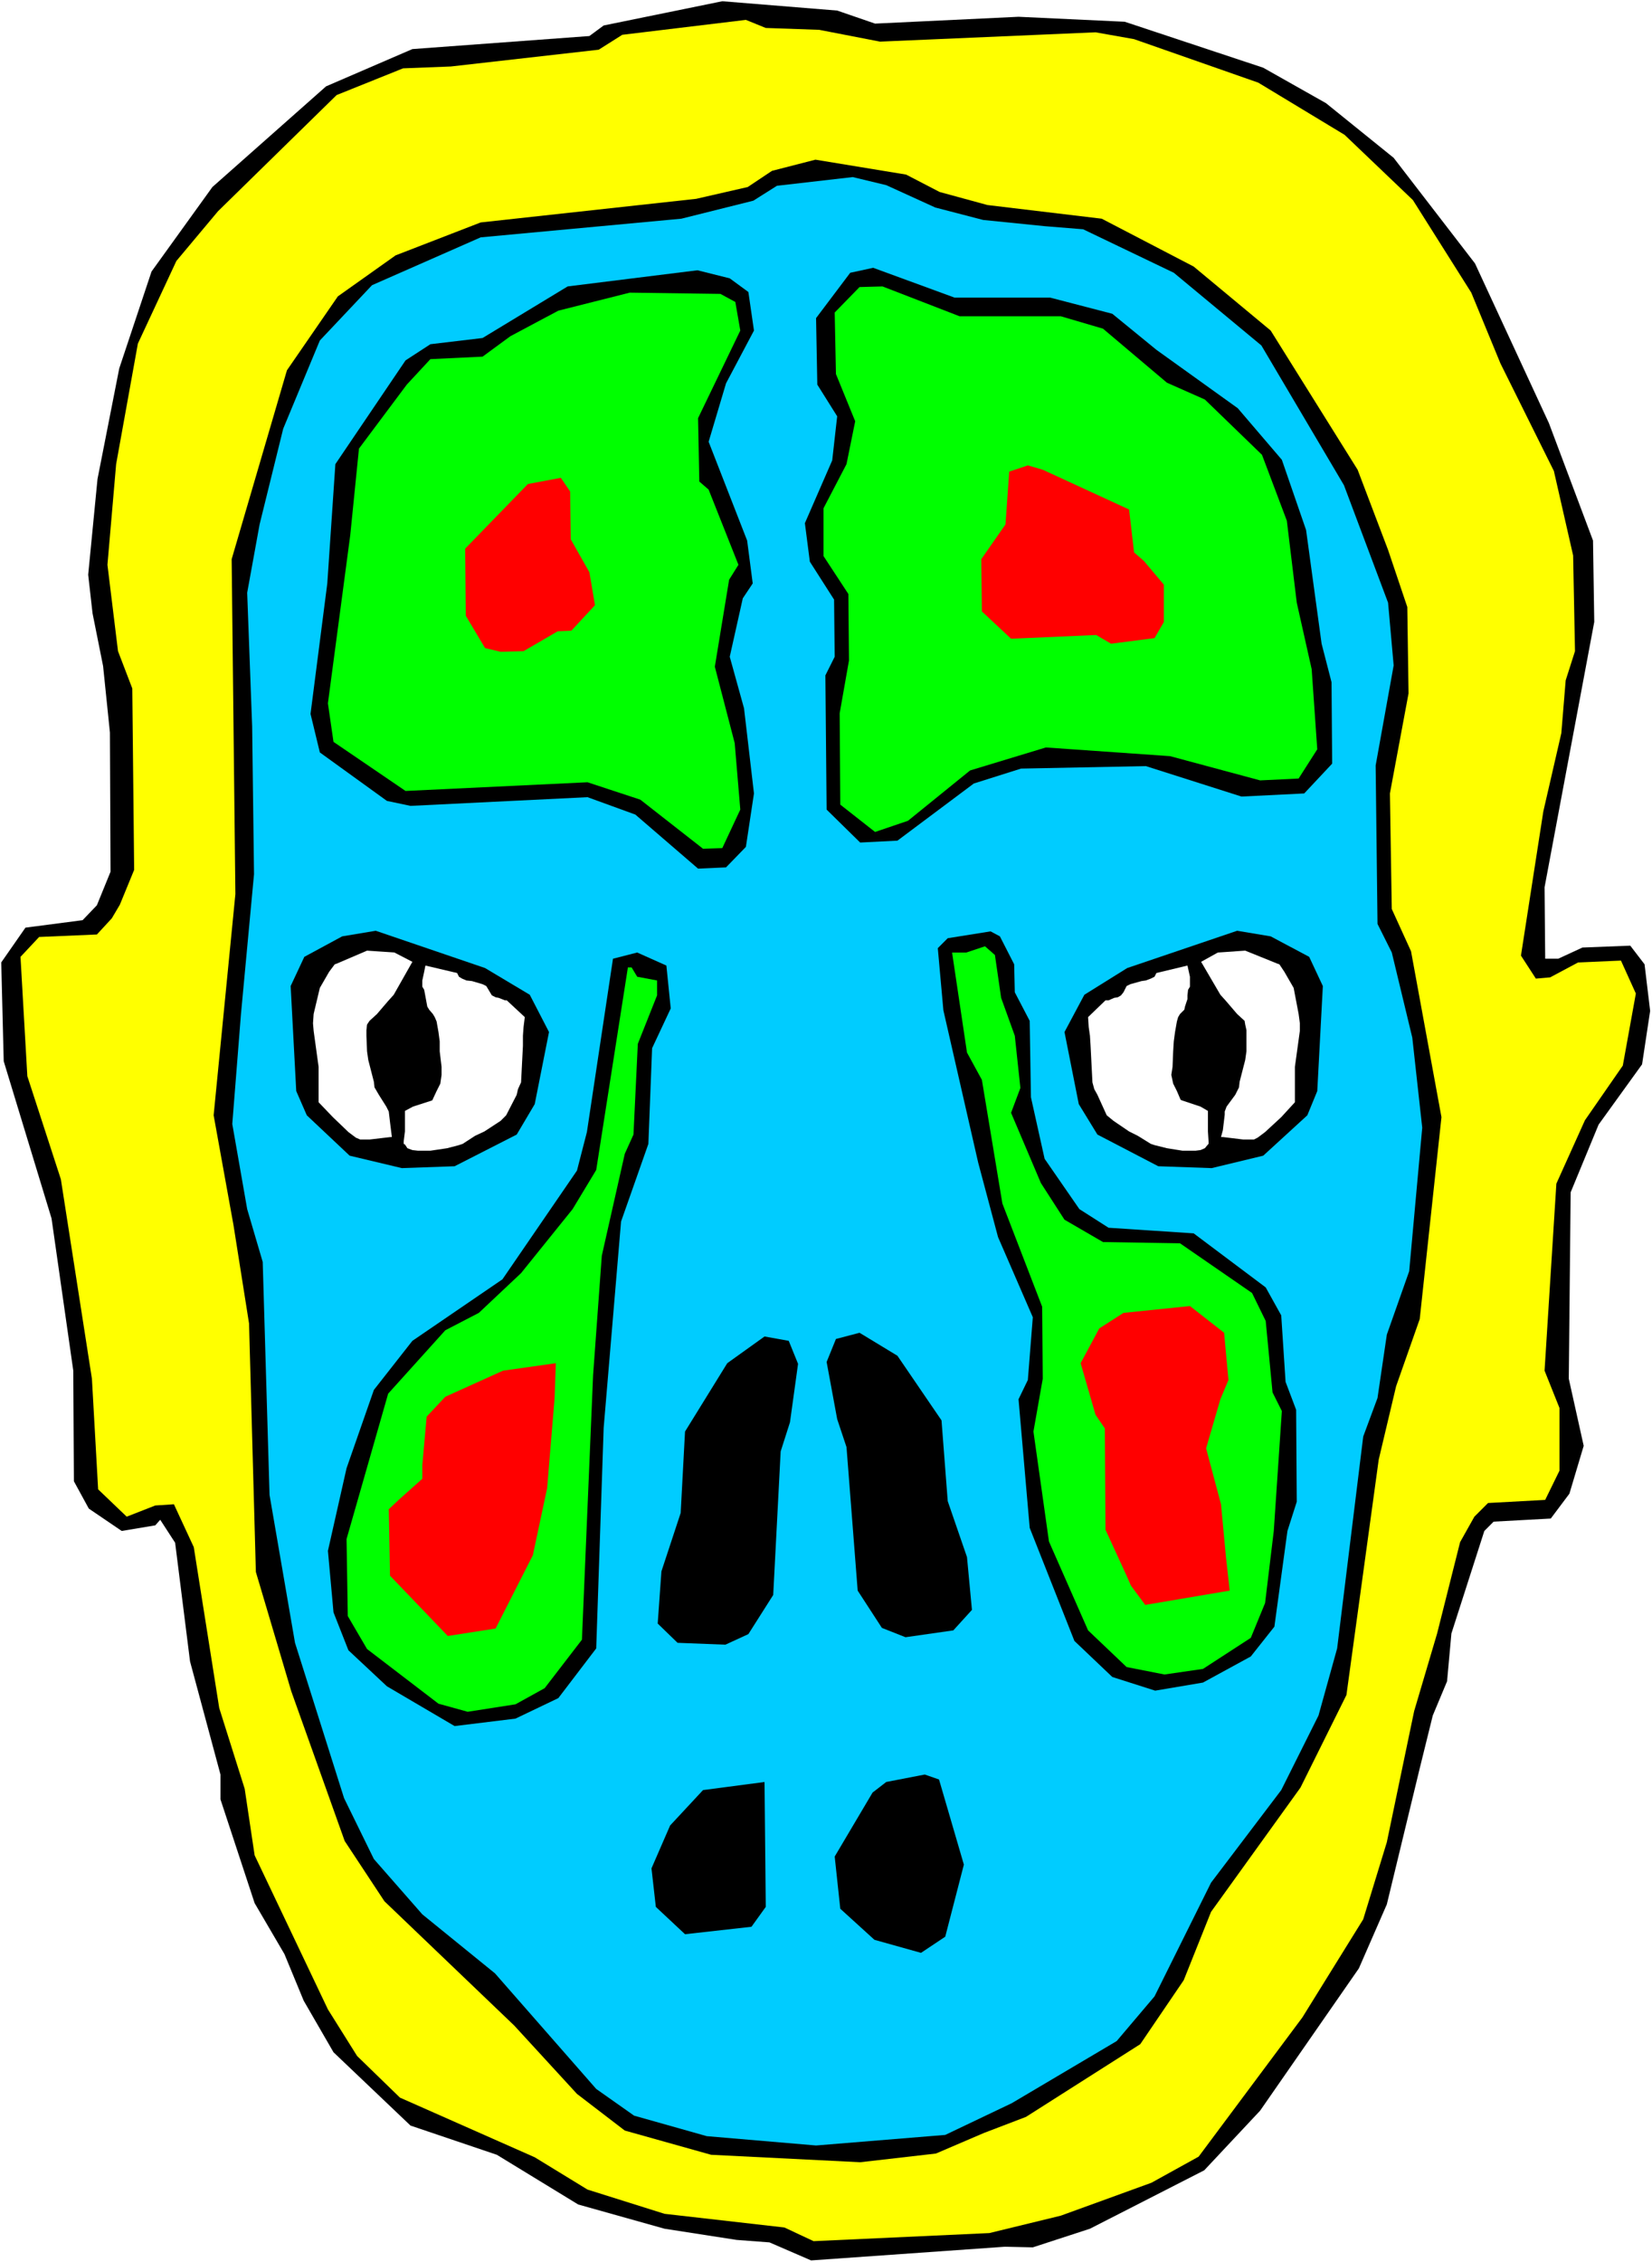 <?xml version="1.0" encoding="UTF-8" standalone="no"?>
<svg
   version="1.0"
   width="113.712mm"
   height="155.668mm"
   id="svg27"
   sodipodi:docname="Head 08.wmf"
   xmlns:inkscape="http://www.inkscape.org/namespaces/inkscape"
   xmlns:sodipodi="http://sodipodi.sourceforge.net/DTD/sodipodi-0.dtd"
   xmlns="http://www.w3.org/2000/svg"
   xmlns:svg="http://www.w3.org/2000/svg">
  <rect width="100%" height="100%" fill="#333333" stroke="none"/>
  <sodipodi:namedview
     id="namedview27"
     pagecolor="#ffffff"
     bordercolor="#000000"
     borderopacity="0.25"
     inkscape:showpageshadow="2"
     inkscape:pageopacity="0.0"
     inkscape:pagecheckerboard="0"
     inkscape:deskcolor="#d1d1d1"
     inkscape:document-units="mm" />
  <defs
     id="defs1">
    <pattern
       id="WMFhbasepattern"
       patternUnits="userSpaceOnUse"
       width="6"
       height="6"
       x="0"
       y="0" />
  </defs>
  <path
     style="fill:#ffffff;fill-opacity:1;fill-rule:evenodd;stroke:none"
     d="M 0,588.353 H 429.779 V 0 H 0 Z"
     id="path1" />
  <path
     style="fill:#000000;fill-opacity:1;fill-rule:evenodd;stroke:none"
     d="m 153.331,9.372 -46.048,3.393 -22.458,9.695 -29.568,26.178 -15.834,21.976 -8.402,25.208 -5.655,28.763 -2.424,24.885 1.131,10.019 2.747,13.735 1.777,17.29 0.162,36.196 -3.555,8.726 -3.716,3.878 -14.865,1.939 -6.301,9.049 0.646,25.693 12.441,40.883 5.655,39.59 0.162,28.763 3.878,7.11 8.563,5.817 8.725,-1.454 1.293,-1.454 3.878,5.979 3.878,30.864 7.917,29.41 v 6.464 l 8.886,26.986 7.755,13.25 5.009,12.119 7.755,13.412 20.035,19.068 22.458,7.595 21.166,12.927 22.458,6.302 18.742,2.909 8.563,0.646 10.825,4.686 50.41,-3.555 7.271,0.162 14.865,-4.848 29.729,-15.19 14.541,-15.513 25.69,-37.004 7.271,-16.644 8.563,-35.388 3.393,-13.735 3.716,-8.888 1.131,-12.443 8.563,-26.663 2.424,-2.424 14.865,-0.808 4.847,-6.464 3.716,-12.443 -3.878,-17.452 0.485,-48.477 7.271,-17.613 11.31,-15.674 2.1,-13.897 -1.454,-12.119 -3.716,-4.848 -12.441,0.485 -6.301,2.909 h -3.393 l -0.162,-18.583 12.926,-68.999 -0.323,-21.168 L 402.958,110.044 383.731,68.515 362.565,41.044 344.954,26.824 328.636,17.613 292.605,5.656 264.977,4.363 227.654,6.14 217.798,2.747 187.907,0.323 157.047,6.625 Z"
     id="path2" />
  <path
     style="fill:#ffff00;fill-opacity:1;fill-rule:evenodd;stroke:none"
     d="M 155.755,12.927 117.301,17.29 104.86,17.775 87.572,24.723 56.711,54.941 45.886,67.868 35.869,89.36 l -5.655,31.349 -2.262,26.178 2.747,22.461 3.716,9.695 0.485,47.185 -3.716,9.049 -2.1,3.555 -3.878,4.201 -15.026,0.646 -4.847,5.171 1.777,31.026 8.725,26.824 8.079,51.871 1.616,28.763 7.432,7.11 7.432,-2.909 4.847,-0.323 5.17,11.15 6.624,41.852 6.624,21.007 2.585,17.29 19.065,40.075 7.594,12.119 11.148,10.827 35.061,15.513 13.734,8.403 20.035,6.302 31.183,3.555 7.594,3.555 45.725,-2.101 18.581,-4.525 23.589,-8.564 12.279,-6.787 26.982,-36.196 15.834,-25.531 6.14,-20.037 7.109,-34.096 5.978,-20.199 5.978,-23.754 3.716,-6.625 3.555,-3.555 14.865,-0.808 3.716,-7.595 v -16.321 l -3.878,-9.695 3.07,-48.639 7.432,-16.482 9.856,-14.22 3.393,-18.745 -3.878,-8.564 -11.148,0.485 -7.271,3.878 -3.716,0.323 -3.878,-5.979 5.817,-37.489 4.686,-20.36 1.131,-13.735 2.424,-7.595 -0.485,-24.885 -5.009,-21.976 L 390.356,94.531 382.762,76.109 367.574,52.032 349.801,35.065 327.343,21.492 295.029,10.18 285.011,8.403 228.946,10.827 213.112,7.756 199.217,7.272 194.047,5.171 161.894,9.049 Z"
     id="path3" />
  <path
     style="fill:#000000;fill-opacity:1;fill-rule:evenodd;stroke:none"
     d="M 194.532,48.639 181.121,51.709 125.056,57.85 102.921,66.414 87.895,77.079 74.646,96.308 60.266,145.432 l 0.969,87.098 -5.655,57.526 5.17,28.602 4.039,25.531 1.777,64.636 9.21,31.025 13.895,38.943 10.341,15.674 33.768,32.318 16.319,17.775 12.441,9.534 22.458,6.302 38.777,1.939 19.712,-2.262 12.441,-5.332 10.987,-4.201 29.729,-18.906 11.31,-16.644 7.109,-17.775 23.266,-32.318 11.956,-24.077 8.402,-61.243 4.524,-19.068 6.14,-17.452 5.655,-52.517 -7.917,-43.145 -5.009,-10.988 -0.485,-30.056 4.847,-26.016 -0.323,-22.461 -5.009,-14.866 -7.917,-20.845 -22.62,-36.196 -20.035,-16.644 -23.913,-12.443 -29.729,-3.555 -12.441,-3.393 -8.725,-4.525 -23.589,-3.878 -11.31,2.909 z"
     id="path4" />
  <path
     style="fill:#00ccff;fill-opacity:1;fill-rule:evenodd;stroke:none"
     d="m 195.986,52.194 -18.742,4.686 -52.187,4.848 -28.275,12.443 -13.572,14.382 -9.533,22.946 -6.14,24.885 -3.231,17.775 1.293,34.742 0.485,38.459 -3.393,36.358 -2.262,28.602 3.878,22.138 4.039,13.735 1.777,60.597 6.624,38.459 12.764,40.398 7.755,15.836 12.603,14.382 18.904,15.351 26.336,30.056 9.856,6.948 18.904,5.332 28.436,2.424 33.607,-2.747 17.288,-8.241 27.306,-16.159 9.856,-11.635 14.703,-29.571 18.258,-24.077 9.694,-19.391 4.847,-17.452 6.786,-55.103 3.716,-10.019 2.424,-16.482 5.817,-16.482 3.393,-37.328 -2.585,-23.431 -5.332,-22.138 -3.716,-7.433 -0.485,-41.206 4.686,-26.016 -1.454,-16.321 -11.472,-30.541 -21.489,-36.358 -22.782,-18.906 -23.589,-11.311 -10.017,-0.808 -15.996,-1.616 -12.441,-3.232 -12.764,-5.817 -8.725,-2.101 -19.712,2.262 z"
     id="path5" />
  <path
     style="fill:#000000;fill-opacity:1;fill-rule:evenodd;stroke:none"
     d="m 125.541,87.906 -13.572,1.616 -6.463,4.201 -18.258,26.986 -2.1,31.025 -4.362,33.934 2.424,10.019 17.45,12.604 6.14,1.293 46.048,-2.262 12.441,4.525 16.319,14.058 7.271,-0.323 5.17,-5.333 2.1,-13.897 -2.585,-22.138 -3.716,-13.412 3.393,-15.19 2.585,-3.878 -1.454,-11.15 -10.017,-25.693 4.524,-15.19 7.271,-13.735 -1.454,-10.019 -4.847,-3.555 -8.402,-2.101 -33.768,4.201 z"
     id="path6" />
  <path
     style="fill:#000000;fill-opacity:1;fill-rule:evenodd;stroke:none"
     d="m 212.304,82.735 0.323,17.29 5.17,8.241 -1.293,11.473 -7.109,16.321 1.293,10.019 6.301,9.857 0.162,14.866 -2.424,4.848 0.323,34.904 8.725,8.564 9.694,-0.485 19.873,-14.866 12.279,-3.878 32.476,-0.646 24.882,7.918 16.319,-0.808 7.271,-7.756 -0.162,-21.168 -2.585,-10.019 -4.039,-29.571 -6.301,-18.26 -11.472,-13.412 -21.166,-15.19 -11.472,-9.372 -16.157,-4.201 h -24.882 l -21.166,-7.756 -5.978,1.293 z"
     id="path7" />
  <path
     style="fill:#00ff00;fill-opacity:1;fill-rule:evenodd;stroke:none"
     d="m 132.811,87.421 -7.271,5.333 -13.572,0.646 -6.14,6.625 -12.441,16.644 -2.262,22.461 -5.817,43.791 1.454,10.019 18.742,12.766 47.34,-2.262 13.734,4.525 16.319,12.766 5.009,-0.162 4.686,-10.019 -1.454,-17.29 -5.17,-19.876 3.716,-22.623 2.424,-3.878 -7.755,-19.553 -2.424,-2.101 -0.323,-16.482 10.987,-22.784 -1.293,-7.433 -3.878,-2.101 -23.589,-0.323 -18.581,4.686 z"
     id="path8" />
  <path
     style="fill:#00ff00;fill-opacity:1;fill-rule:evenodd;stroke:none"
     d="m 217.152,81.28 0.323,15.998 5.009,12.281 -2.262,11.15 -5.978,11.473 v 12.443 l 6.463,9.857 0.162,17.29 -2.424,13.735 0.162,23.754 9.048,7.11 8.563,-2.909 16.157,-13.089 19.712,-5.979 32.314,2.262 23.428,6.302 10.017,-0.485 4.847,-7.595 -1.454,-20.845 -3.878,-17.29 -2.585,-21.33 -6.463,-17.129 -14.865,-14.382 -9.856,-4.363 -16.642,-14.058 -10.987,-3.232 h -26.336 l -20.035,-7.756 -5.978,0.162 z"
     id="path9" />
  <path
     style="fill:#ff0000;fill-opacity:1;fill-rule:evenodd;stroke:none"
     d="m 121.017,142.685 0.162,17.452 5.009,8.403 4.039,0.97 5.978,-0.162 8.886,-5.171 3.555,-0.162 6.14,-6.625 -1.454,-8.564 -4.847,-8.564 -0.162,-12.443 -2.424,-3.555 -8.563,1.616 z"
     id="path10" />
  <path
     style="fill:#ff0000;fill-opacity:1;fill-rule:evenodd;stroke:none"
     d="m 261.584,136.383 -6.301,9.049 0.162,13.574 7.594,7.11 22.135,-0.97 3.878,2.262 11.31,-1.454 2.424,-4.201 v -9.695 l -5.17,-6.14 -2.585,-2.262 -1.293,-11.15 -22.458,-10.342 -3.878,-1.131 -4.847,1.616 z"
     id="path11" />
  <path
     style="fill:#000000;fill-opacity:1;fill-rule:evenodd;stroke:none"
     d="m 243.972,246.588 1.454,16.159 9.048,39.59 5.17,19.391 9.048,20.845 -1.293,16.321 -2.424,5.009 2.908,33.449 11.633,29.41 9.856,9.372 11.148,3.555 12.441,-2.101 12.441,-6.787 6.14,-7.756 3.393,-24.885 2.424,-7.595 -0.162,-23.915 -2.747,-7.272 -1.131,-17.29 -4.039,-7.272 -18.742,-14.058 -22.135,-1.454 -7.594,-4.848 -9.048,-13.089 -3.555,-15.998 -0.323,-19.876 -3.878,-7.433 -0.162,-7.272 -3.716,-7.272 -2.424,-1.293 -11.148,1.778 z"
     id="path12" />
  <path
     style="fill:#000000;fill-opacity:1;fill-rule:evenodd;stroke:none"
     d="m 152.685,294.419 -2.585,10.019 -19.389,28.278 -23.428,15.998 -10.017,12.766 -7.109,20.36 -4.847,21.492 1.454,15.998 3.878,9.857 10.017,9.372 17.611,10.342 15.834,-1.939 11.148,-5.332 9.856,-12.927 1.939,-57.365 4.524,-53.648 7.109,-20.199 0.969,-24.885 4.847,-10.342 -1.131,-11.15 -7.594,-3.393 -6.301,1.616 z"
     id="path13" />
  <path
     style="fill:#00ff00;fill-opacity:1;fill-rule:evenodd;stroke:none"
     d="m 247.688,247.719 3.878,26.016 3.878,7.11 5.332,32.157 10.341,26.824 0.162,18.745 -2.424,13.735 4.039,28.602 10.179,23.108 10.017,9.534 9.856,1.939 10.017,-1.454 12.441,-8.08 3.716,-9.049 2.262,-18.745 2.1,-31.187 -2.424,-4.848 -1.777,-18.583 -3.555,-7.272 -18.742,-12.927 -20.035,-0.323 -10.017,-5.817 -6.14,-9.534 -7.755,-18.26 2.424,-6.464 -1.454,-13.574 -3.555,-9.857 -1.616,-11.15 -2.585,-2.262 -4.847,1.616 z"
     id="path14" />
  <path
     style="fill:#00ff00;fill-opacity:1;fill-rule:evenodd;stroke:none"
     d="m 155.108,304.276 -6.14,10.18 -13.41,16.644 -10.987,10.342 -8.725,4.525 -14.865,16.482 -10.825,37.812 0.323,20.037 5.009,8.564 18.581,14.22 7.594,2.101 12.441,-1.939 7.594,-4.201 9.694,-12.604 2.908,-68.838 2.262,-31.025 5.978,-26.501 2.262,-5.009 1.131,-23.592 5.009,-12.604 v -3.878 l -5.17,-0.97 -1.454,-2.424 h -0.969 z"
     id="path15" />
  <path
     style="fill:#000000;fill-opacity:1;fill-rule:evenodd;stroke:none"
     d="m 215.051,354.208 2.747,14.866 2.424,7.272 2.908,37.328 6.301,9.695 6.14,2.424 12.441,-1.778 4.847,-5.332 -1.293,-13.735 -5.009,-14.543 -1.616,-21.007 -11.472,-16.805 -9.856,-5.979 -6.14,1.616 z"
     id="path16" />
  <path
     style="fill:#000000;fill-opacity:1;fill-rule:evenodd;stroke:none"
     d="m 207.619,354.692 -2.1,15.19 -2.424,7.595 -1.939,37.328 -6.463,10.18 -5.978,2.747 -12.441,-0.485 -5.17,-5.009 0.969,-13.574 5.009,-15.19 1.131,-21.168 10.987,-17.775 9.694,-6.948 6.301,1.131 z"
     id="path17" />
  <path
     style="fill:#000000;fill-opacity:1;fill-rule:evenodd;stroke:none"
     d="m 227.007,466.19 -9.856,16.644 1.454,13.574 8.886,8.08 12.118,3.393 6.301,-4.201 4.847,-18.745 -6.463,-22.138 -3.716,-1.293 -10.017,1.939 z"
     id="path18" />
  <path
     style="fill:#000000;fill-opacity:1;fill-rule:evenodd;stroke:none"
     d="m 174.335,474.755 -4.847,11.15 1.131,10.019 7.594,7.11 17.288,-1.939 3.716,-5.171 -0.323,-32.48 -15.996,2.101 z"
     id="path19" />
  <path
     style="fill:#ff0000;fill-opacity:1;fill-rule:evenodd;stroke:none"
     d="m 285.981,345.482 -4.847,9.049 3.878,13.412 2.424,3.555 0.162,26.339 5.493,11.958 1.131,2.585 3.716,5.009 21.974,-3.717 -0.969,-8.726 -1.293,-13.735 -3.878,-14.543 3.716,-12.766 2.1,-5.009 -1.131,-12.281 -8.886,-6.948 -17.288,1.778 z"
     id="path20" />
  <path
     style="fill:#ff0000;fill-opacity:1;fill-rule:evenodd;stroke:none"
     d="m 115.846,363.257 -4.847,5.171 -1.131,12.604 v 3.555 l -5.978,5.333 -2.747,2.585 0.323,17.29 15.026,15.674 12.441,-1.939 9.694,-19.068 3.716,-17.452 1.939,-23.431 0.323,-9.049 -13.734,1.939 z"
     id="path21" />
  <path
     style="fill:#000000;fill-opacity:1;fill-rule:evenodd;stroke:none"
     d="m 79.17,248.85 -3.555,7.595 1.454,27.309 2.747,6.302 11.148,10.503 13.572,3.232 13.734,-0.485 16.157,-8.241 4.686,-7.918 3.716,-18.745 -5.009,-9.695 -11.633,-6.948 -28.437,-9.695 -8.725,1.454 z"
     id="path22" />
  <path
     style="fill:#ffffff;fill-opacity:1;fill-rule:evenodd;stroke:none"
     d="m 107.283,250.143 -4.686,-2.424 -7.109,-0.485 -7.917,3.393 -0.485,0.162 -1.454,1.939 -2.424,4.201 -1.616,6.787 -0.162,2.424 0.162,1.939 1.293,9.372 v 6.464 2.747 l 3.716,3.878 4.039,3.878 1.939,1.454 1.131,0.485 h 0.646 1.777 l 5.493,-0.646 h 0.323 l -0.485,-3.878 -0.323,-2.747 -0.646,-1.293 -1.939,-3.07 -1.131,-1.939 -0.162,-1.454 -1.454,-5.656 -0.323,-2.262 -0.162,-4.04 v -1.454 l 0.162,-1.454 0.646,-0.97 1.939,-1.778 2.908,-3.393 1.454,-1.616 z"
     id="path23" />
  <path
     style="fill:#ffffff;fill-opacity:1;fill-rule:evenodd;stroke:none"
     d="m 110.676,251.113 -0.323,1.616 -0.485,2.262 v 0.97 0.646 l 0.485,0.808 0.808,4.363 0.485,0.808 0.969,1.131 0.485,0.808 0.485,1.131 0.485,2.747 0.323,2.424 v 2.585 l 0.485,4.04 v 2.101 l -0.323,2.262 -0.969,1.939 -1.131,2.424 -5.009,1.616 -2.1,1.131 v 2.424 2.909 l -0.323,2.585 v 0.646 l 0.323,0.162 0.646,0.97 1.293,0.485 1.454,0.162 h 3.231 l 4.362,-0.646 3.07,-0.808 0.969,-0.323 3.231,-2.101 2.424,-1.131 4.201,-2.747 1.454,-1.454 2.747,-5.333 0.323,-1.454 0.808,-1.778 0.485,-9.534 v -2.585 l 0.162,-2.262 0.323,-2.585 -4.686,-4.363 h -0.485 l -1.616,-0.646 -0.808,-0.162 -0.969,-0.485 -0.485,-0.808 -0.969,-1.616 -0.969,-0.485 -2.747,-0.808 -1.454,-0.162 -1.131,-0.485 -0.808,-0.485 -0.485,-0.97 z"
     id="path24" />
  <path
     style="fill:#000000;fill-opacity:1;fill-rule:evenodd;stroke:none"
     d="m 340.592,248.85 3.555,7.595 -1.454,27.309 -2.585,6.302 -11.472,10.503 -13.41,3.232 -13.895,-0.485 -15.834,-8.241 -4.847,-7.918 -3.716,-18.745 5.17,-9.695 11.148,-6.948 28.598,-9.695 8.725,1.454 z"
     id="path25" />
  <path
     style="fill:#ffffff;fill-opacity:1;fill-rule:evenodd;stroke:none"
     d="m 312.478,250.143 4.362,-2.424 7.109,-0.485 8.402,3.393 0.485,0.162 1.293,1.939 2.424,4.201 1.293,6.787 0.323,2.424 v 1.939 l -1.293,9.372 v 6.464 2.747 l -3.555,3.878 -4.201,3.878 -1.939,1.454 -0.969,0.485 h -0.808 -1.939 l -5.332,-0.646 h -0.485 l 0.485,-1.778 0.485,-4.04 v -0.808 l 0.485,-1.293 2.262,-3.07 0.969,-1.939 0.162,-1.454 1.454,-5.656 0.323,-2.262 v -4.04 -1.454 l -0.323,-1.454 -0.162,-0.97 -1.939,-1.778 -2.908,-3.393 -1.454,-1.616 z"
     id="path26" />
  <path
     style="fill:#ffffff;fill-opacity:1;fill-rule:evenodd;stroke:none"
     d="m 308.924,251.113 0.646,2.909 v 1.939 0.646 l -0.485,0.808 -0.162,1.454 v 0.97 l -0.646,1.939 -0.162,0.808 -1.131,1.131 -0.485,0.808 -0.323,1.131 -0.485,2.747 -0.323,2.424 -0.162,2.585 -0.162,4.04 -0.323,2.101 0.485,2.262 0.969,1.939 0.969,2.262 0.323,0.162 4.847,1.616 1.939,1.131 v 2.424 2.909 l 0.162,2.585 v 0.646 l -0.162,0.162 -0.808,0.97 -1.131,0.485 -1.293,0.162 h -3.393 l -4.039,-0.646 -3.231,-0.808 -0.969,-0.323 -3.393,-2.101 -2.262,-1.131 -4.039,-2.747 -1.777,-1.454 -2.424,-5.333 -0.808,-1.454 -0.485,-1.778 -0.485,-9.534 -0.162,-2.585 -0.323,-2.262 -0.162,-2.585 4.524,-4.363 h 0.808 l 1.454,-0.646 0.969,-0.162 0.808,-0.485 0.646,-0.808 0.808,-1.616 0.969,-0.485 2.908,-0.808 1.131,-0.162 1.293,-0.485 0.969,-0.485 0.485,-0.97 z"
     id="path27" />
</svg>
